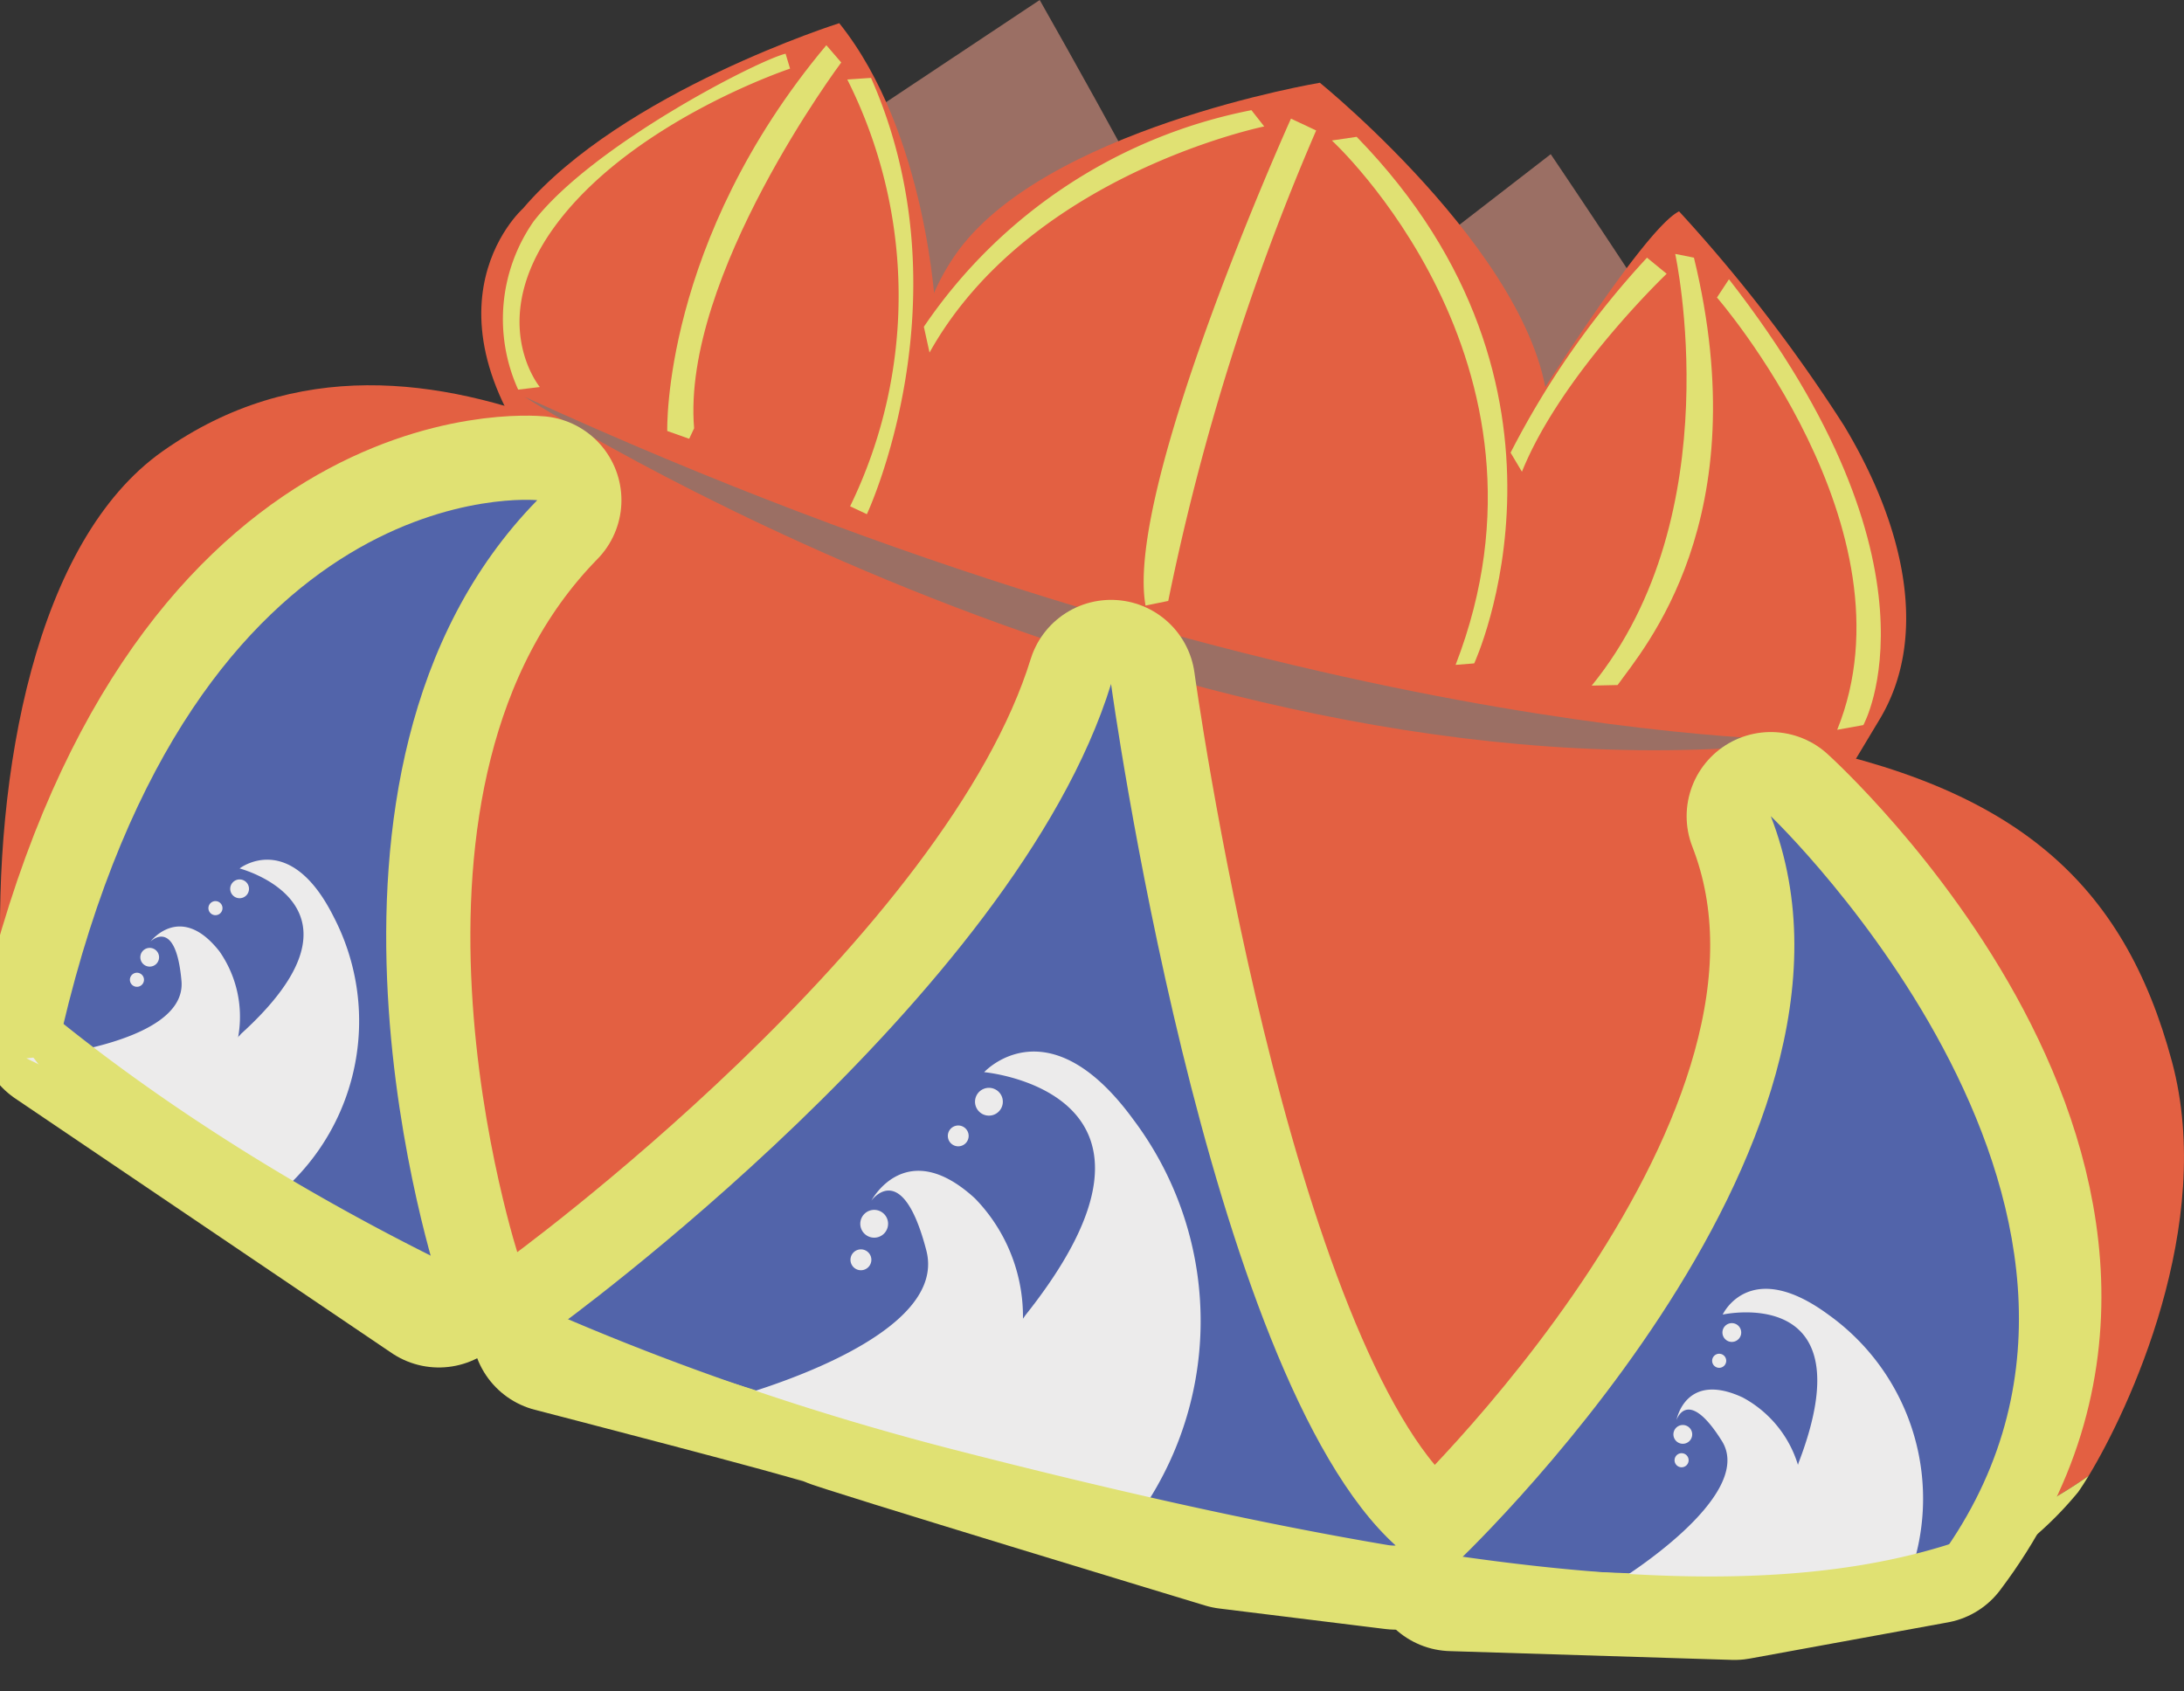 <svg xmlns="http://www.w3.org/2000/svg" xmlns:xlink="http://www.w3.org/1999/xlink" width="77" height="59.63" viewBox="0 0 77 59.63"><rect x="0" y="0" width="77" height="59.63" fill="#333333" stroke="none"/><defs><clipPath id="a"><rect width="77" height="59.629" fill="none"/></clipPath></defs><g transform="translate(0 0)" clip-path="url(#a)"><path d="M38.285,6.653,48.288,0S54.6,11.106,54.548,11.984s-8.842,3.048-8.842,3.048l-7.018-3.493Z" transform="translate(-11.632 0)" fill="#9b6f64"/><path d="M67.913,13.528,75.307,7.81S81.049,16.3,81.213,17.1s-2.123,2.969-4.391,2.8a19.309,19.309,0,0,1-5.37-1.633Z" transform="translate(-20.634 -2.373)" fill="#9b6f64"/><path d="M49.37,25.724c-2.021-5.409-4.68-11-1.615-15.449S60.62,4.191,60.62,4.191s8.184,6.632,8.061,11.992-4.278,11.1-7.542,13.172Z" transform="translate(-14.086 -1.273)" fill="#e36042"/><path d="M74.174,17.739s3.995-6.42,5.246-7.033a54.855,54.855,0,0,1,5.819,7.562c2.226,3.7,2.945,7.53,1.256,10.344l-1.69,2.813-3.573,3.489-9.621-1.292-5.054-3.83Z" transform="translate(-20.222 -3.253)" fill="#e36042"/><path d="M40.388,11.323S40.1,5.047,36.994,1.173c0,0-7.638,2.412-11.149,6.533,0,0-4.344,3.848,1.893,10.524l5.608,4.694,9.034,3.3,3.6-2.516.019-5.649Z" transform="translate(-7.405 -0.356)" fill="#e36042"/><path d="M33.646,57.052c22.452,5.771,33.005,5.815,39.991.92,1.4-2.309,4.483-8.846,2.941-14.6-1.7-6.341-5.527-9.712-13.694-11.28S46.9,29.241,42.795,28.749s-18.347-6.014-22.817-7.763-9.552-2.463-14.249.857C1.258,25-.231,33.171.028,40.157c3.372,3.06,14.424,11.962,33.618,16.9" transform="translate(0 -5.928)" fill="#e36042"/><path d="M26.563,20.1s23.125,14.891,45.559,12.12c0,0-18.694.2-45.559-12.12" transform="translate(-8.07 -6.108)" fill="#9b6f64"/><path d="M63.112,6.008s-5.878,13.025-5.127,17.171l.8-.164A84.107,84.107,0,0,1,64,6.426Z" transform="translate(-17.597 -1.825)" fill="#e0e173"/><path d="M83.553,12.861s2,9.158-2.944,15.222l.913-.02c.9-1.266,4.941-5.821,2.691-15.07Z" transform="translate(-24.491 -3.907)" fill="#e0e173"/><path d="M39.4,2.29l.525.609s-5.637,7.54-5.187,12.9l-.174.369-.773-.274S33.6,9.213,39.4,2.29" transform="translate(-10.266 -0.696)" fill="#e0e173"/><path d="M42.908,4a16.968,16.968,0,0,1,.1,15.051l.591.278s3.583-7.622.146-15.384Z" transform="translate(-13.036 -1.198)" fill="#e0e173"/><path d="M35.428,2.721l.158.526S30.305,5,27.518,8.512s-.754,5.963-.754,5.963L26,14.566a6.018,6.018,0,0,1,.542-5.929c2.094-2.714,7.979-5.713,8.887-5.916" transform="translate(-7.731 -0.827)" fill="#e0e173"/><path d="M58.335,5.581l.451.574s-8.289,1.685-11.8,7.973l-.2-.909A18.168,18.168,0,0,1,58.335,5.581" transform="translate(-14.214 -1.696)" fill="#e0e173"/><path d="M68.324,6.93l-.874.129s8.5,7.806,4.362,18.491l.656-.052S76.96,15.792,68.324,6.93" transform="translate(-20.493 -2.105)" fill="#e0e173"/><path d="M81.308,13.05l.695.569S78.285,17.16,76.9,20.6l-.4-.673a30.717,30.717,0,0,1,4.811-6.877" transform="translate(-23.242 -3.965)" fill="#e0e173"/><path d="M87.375,14.146l-.423.643s7.1,8.166,4.239,15.243l.922-.166s3.136-5.622-4.737-15.719" transform="translate(-26.418 -4.298)" fill="#e0e173"/><path d="M28.151,57.365S44.322,45.679,47.725,34.646c0,0,3.324,24.32,10.034,30.378L51.9,64.3s-13.532-4.1-13.976-4.311-9.774-2.628-9.774-2.628" transform="translate(-8.553 -10.526)" fill="#e0e173"/><path d="M28.151,57.365S44.322,45.679,47.725,34.646c0,0,3.324,24.32,10.034,30.378L51.9,64.3s-13.532-4.1-13.976-4.311S28.151,57.365,28.151,57.365Z" transform="translate(-8.553 -10.526)" fill="none" stroke="#e0e173" stroke-linecap="round" stroke-linejoin="round" stroke-width="5.935"/><path d="M73.54,67.817S89.349,53.071,84.775,41.342c0,0,14.861,13.4,5.713,25.508L83.5,68.127Z" transform="translate(-22.343 -12.561)" fill="#e0e173"/><path d="M73.54,67.817S89.349,53.071,84.775,41.342c0,0,14.861,13.4,5.713,25.508L83.5,68.127Z" transform="translate(-22.343 -12.561)" fill="none" stroke="#e0e173" stroke-linecap="round" stroke-linejoin="round" stroke-width="5.935"/><path d="M16.43,52.944S10.474,34.964,19.9,25.329c0,0-12.078-1.188-16.744,18.637Z" transform="translate(-0.958 -7.691)" fill="#e0e173"/><path d="M16.43,52.944S10.474,34.964,19.9,25.329c0,0-12.078-1.188-16.744,18.637Z" transform="translate(-0.958 -7.691)" fill="none" stroke="#e0e173" stroke-linecap="round" stroke-linejoin="round" stroke-width="5.935"/><path d="M28.151,57.365S44.322,45.679,47.725,34.646c0,0,3.324,24.32,10.034,30.378l-5.91.28S38.182,60.6,37.739,60.386s-9.588-3.021-9.588-3.021" transform="translate(-8.553 -10.526)" fill="#5264aa"/><path d="M73.54,67.817S89.349,53.071,84.775,41.342c0,0,14.93,14.271,5.782,26.383l-6.953.449Z" transform="translate(-22.343 -12.561)" fill="#5264aa"/><path d="M16.43,52.944S10.474,34.964,19.9,25.329c0,0-12.078-1.188-16.744,18.637Z" transform="translate(-0.958 -7.691)" fill="#5264aa"/><path d="M36.384,67.442s8.183-2.035,7.33-5.327-1.939-1.758-1.939-1.758,1.214-2.315,3.651-.082a5.978,5.978,0,0,1-1.443,9.43" transform="translate(-11.054 -18.018)" fill="#ecebeb"/><path d="M50.052,62.538,45.7,68.7l7.85,1.54a11.82,11.82,0,0,0,.292-14.579c-3.014-4.132-5.26-1.672-5.26-1.672s7.709.691,1.471,8.55" transform="translate(-13.884 -16.182)" fill="#ecebeb"/><path d="M44.5,61.981a.49.49,0,1,1-.234-.652.49.49,0,0,1,.234.652" transform="translate(-13.236 -18.619)" fill="#ecebeb"/><path d="M43.773,63.807a.368.368,0,1,1-.176-.489.367.367,0,0,1,.176.489" transform="translate(-13.087 -19.227)" fill="#ecebeb"/><path d="M50.312,55.8a.49.49,0,1,1-.233-.652.489.489,0,0,1,.233.652" transform="translate(-15.003 -16.741)" fill="#ecebeb"/><path d="M48.7,57.532a.367.367,0,1,1-.175-.489.367.367,0,0,1,.175.489" transform="translate(-14.584 -17.32)" fill="#ecebeb"/><path d="M81.987,77.114s4.848-2.974,3.63-4.917-1.6-.736-1.6-.736.309-1.736,2.33-.8a4.03,4.03,0,0,1,.991,6.357" transform="translate(-24.91 -21.385)" fill="#ecebeb"/><path d="M89.928,71.383l-1.546,4.847,5.362-.608a7.973,7.973,0,0,0-2.78-9.434c-2.779-2.043-3.722,0-3.722,0s5.1-1.125,2.686,5.2" transform="translate(-26.506 -19.833)" fill="#ecebeb"/><path d="M85.407,72.553a.331.331,0,1,1-.283-.372.331.331,0,0,1,.283.372" transform="translate(-25.749 -21.929)" fill="#ecebeb"/><path d="M85.3,73.887a.248.248,0,1,1-.212-.278.248.248,0,0,1,.212.278" transform="translate(-25.767 -22.363)" fill="#ecebeb"/><path d="M87.888,67.394a.331.331,0,1,1-.283-.372.331.331,0,0,1,.283.372" transform="translate(-26.502 -20.362)" fill="#ecebeb"/><path d="M87.2,68.849a.248.248,0,1,1-.212-.278.247.247,0,0,1,.212.278" transform="translate(-26.342 -20.832)" fill="#ecebeb"/><path d="M1.336,51.576s5.67-.445,5.468-2.73-1.094-1.385-1.094-1.385,1.064-1.406,2.437.35A4.032,4.032,0,0,1,6.14,53.925" transform="translate(-0.406 -14.258)" fill="#ecebeb"/><path d="M10.62,49.711,7.04,53.325l5.051,1.9A7.972,7.972,0,0,0,13.9,45.555c-1.547-3.083-3.314-1.7-3.314-1.7s5.052,1.314.03,5.851" transform="translate(-2.139 -13.231)" fill="#ecebeb"/><path d="M7.708,48.53a.33.33,0,1,1-.083-.459.329.329,0,0,1,.083.459" transform="translate(-2.159 -14.587)" fill="#ecebeb"/><path d="M7.031,49.659a.248.248,0,1,1-.063-.345.247.247,0,0,1,.063.345" transform="translate(-1.999 -14.969)" fill="#ecebeb"/><path d="M12.263,45.064a.331.331,0,1,1-.084-.46.33.33,0,0,1,.084.46" transform="translate(-3.543 -13.534)" fill="#ecebeb"/><path d="M11.007,46.032a.248.248,0,1,1-.062-.345.248.248,0,0,1,.062.345" transform="translate(-3.207 -13.867)" fill="#ecebeb"/><path d="M22.576,64.8c21.364,8.039,38.015,7.956,42.431,7.272a12.616,12.616,0,0,0,8.273-4.52c.1-.142.226-.335.369-.572-6.986,4.895-17.539,4.851-39.991-.92C14.464,61.128,3.413,52.227.041,49.167c.013.352.029.7.051,1.048,0,0,1.121,6.548,22.484,14.588" transform="translate(-0.012 -14.938)" fill="#e0e173"/></g></svg>